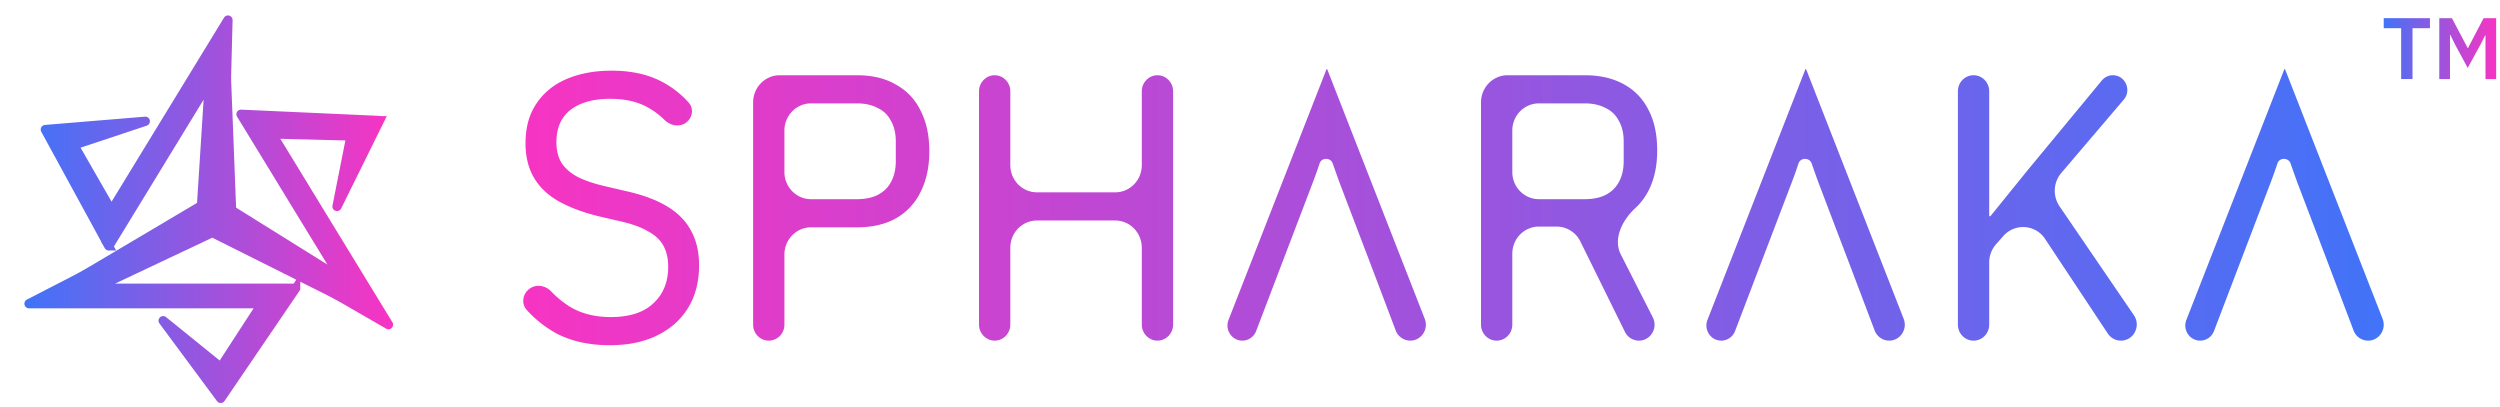 <svg xmlns="http://www.w3.org/2000/svg" fill="none" viewBox="0 0 344 56"><path fill="url(#a)" d="m48.782 41.812-19.555-13.04a.025.025 0 0 0-.025-.001L3.982 41.766c-.023.012-.014.046.011.046h31.984c.02 0 .031.022.02.038l-5.61 8.639a.024.024 0 0 1-.036.005l-7.886-6.385c-.023-.018-.052.01-.035.033l7.921 10.69c.01.014.03.014.04 0l10.314-15.156a.024.024 0 0 0-.02-.038H13.21c-.026 0-.034-.036-.01-.047l16.004-7.56a.024.024 0 0 1 .022 0l19.556 9.78Z"/><path fill="url(#b)" d="m8.95 39.394 21.73-9.478a.025.025 0 0 0 .015-.022l.697-27.133c0-.025-.032-.035-.045-.013l-15.99 26.167a.024.024 0 0 1-.042 0L10.2 20.003a.024.024 0 0 1 .014-.035l9.787-3.256c.028-.01.02-.05-.01-.048L6.236 17.8a.024.024 0 0 0-.02.036l8.738 16.016a.025.025 0 0 0 .043.001l13.735-22.479c.014-.021.047-.01.046.015l-1.073 16.877a.024.024 0 0 1-.012.02L8.95 39.393Z"/><path fill="url(#c)" d="M31.076 8.017 28.9 30.533a.024.024 0 0 0 .012.024l24.526 14.136c.022.013.046-.012.033-.034L42.014 25.913v-.004a.003.003 0 0 0 .002-.004l-4.527-7.407a.024.024 0 0 1 .022-.037l10.725.272c.015 0 .027.014.024.029l-1.911 9.643c-.006.028.033.042.046.016l5.84-11.829a.024.024 0 0 0-.02-.035l-19.051-.86c-.02 0-.033.02-.022.037l5.728 9.373-.001.004a.003.003 0 0 0-.001.003l8.002 13.093c.013.022-.012.047-.034.033L31.9 28.925a.024.024 0 0 1-.012-.02l-.812-20.888Z"/><path stroke="url(#d)" stroke-width="1.223" d="m48.782 41.812-19.555-13.04a.025.025 0 0 0-.025-.001L3.982 41.766c-.023.012-.014.046.011.046h31.984c.02 0 .031.022.02.038l-5.61 8.639a.024.024 0 0 1-.036.005l-7.886-6.385c-.023-.018-.052.01-.035.033l7.921 10.69c.01.014.03.014.04 0l10.314-15.156a.024.024 0 0 0-.02-.038H13.21c-.026 0-.034-.036-.01-.047l16.004-7.56a.024.024 0 0 1 .022 0l19.556 9.78Z"/><path stroke="url(#e)" stroke-width="1.223" d="m8.95 39.394 21.73-9.478a.025.025 0 0 0 .015-.022l.697-27.133c0-.025-.032-.035-.045-.013l-15.99 26.167a.024.024 0 0 1-.042 0L10.2 20.003a.024.024 0 0 1 .014-.035l9.787-3.256c.028-.01.02-.05-.01-.048L6.236 17.8a.024.024 0 0 0-.02.036l8.738 16.016a.025.025 0 0 0 .043.001l13.735-22.479c.014-.021.047-.01.046.015l-1.073 16.877a.024.024 0 0 1-.012.02L8.95 39.393Z"/><path stroke="url(#f)" stroke-width="1.223" d="M31.076 8.017 28.9 30.533a.024.024 0 0 0 .012.024l24.526 14.136c.022.013.046-.012.033-.034L42.014 25.913v-.004a.003.003 0 0 0 .002-.004l-4.527-7.407a.024.024 0 0 1 .022-.037l10.725.272c.015 0 .027.014.024.029l-1.911 9.643c-.006.028.033.042.046.016l5.84-11.829a.024.024 0 0 0-.02-.035l-19.051-.86c-.02 0-.033.02-.022.037l5.728 9.373-.001.004a.003.003 0 0 0-.001.003l8.002 13.093c.013.022-.012.047-.034.033L31.9 28.925a.024.024 0 0 1-.012-.02l-.812-20.888Z"/><path fill="url(#g)" d="M84.15 9.725c2.7 0 5.007.505 6.92 1.516a12.966 12.966 0 0 1 3.702 2.888c.733.819.516 2.083-.362 2.737-.905.675-2.163.44-2.967-.357a10.409 10.409 0 0 0-2.27-1.71c-1.4-.801-3.143-1.202-5.228-1.202-2.289 0-4.1.505-5.433 1.516-1.298 1.012-1.948 2.495-1.948 4.448 0 1.15.24 2.11.718 2.878.513.767 1.265 1.412 2.256 1.935.99.489 2.238.908 3.741 1.256l2.922.68c2.323.524 4.22 1.239 5.689 2.146 1.469.907 2.546 2.023 3.23 3.348.717 1.326 1.075 2.895 1.075 4.708 0 2.233-.495 4.17-1.486 5.809-.99 1.639-2.41 2.912-4.255 3.819-1.81.906-3.997 1.36-6.56 1.36-2.87 0-5.348-.558-7.432-1.674a15.87 15.87 0 0 1-3.982-3.172c-.748-.822-.59-2.099.253-2.82.913-.782 2.27-.609 3.105.26.87.905 1.796 1.648 2.777 2.227 1.538.871 3.349 1.307 5.433 1.307 2.563 0 4.51-.628 5.843-1.883 1.367-1.256 2.05-2.93 2.05-5.023 0-1.15-.222-2.127-.666-2.93-.444-.802-1.162-1.465-2.153-1.988-.957-.558-2.221-1.011-3.793-1.36l-2.921-.68c-2.153-.524-3.98-1.204-5.484-2.041s-2.649-1.919-3.434-3.244c-.786-1.326-1.18-2.913-1.18-4.761 0-2.163.496-3.976 1.486-5.441.991-1.5 2.376-2.634 4.153-3.402 1.81-.767 3.878-1.15 6.201-1.15Z"/><path fill="url(#h)" fill-rule="evenodd" d="M117.879 10.352c2.153 0 3.964.436 5.433 1.308 1.503.837 2.632 2.04 3.383 3.61.786 1.535 1.179 3.384 1.179 5.547 0 2.127-.393 3.976-1.179 5.545a8.271 8.271 0 0 1-3.383 3.663c-1.469.837-3.28 1.256-5.433 1.256h-6.282c-2.022 0-3.661 1.673-3.661 3.737v9.657c0 1.213-.964 2.197-2.153 2.197s-2.152-.984-2.152-2.197V14.09c0-2.064 1.638-3.738 3.66-3.738h10.588Zm-6.282 3.872c-2.022 0-3.661 1.674-3.661 3.738v5.71c0 2.064 1.639 3.736 3.661 3.736h6.282c1.128 0 2.085-.19 2.87-.574.821-.419 1.436-1.012 1.846-1.78.444-.802.666-1.76.666-2.877v-2.72c0-1.117-.222-2.059-.666-2.826a3.845 3.845 0 0 0-1.846-1.78c-.785-.418-1.742-.627-2.87-.627h-6.282Z" clip-rule="evenodd"/><path fill="url(#i)" d="M159.265 10.352c1.189 0 2.152.985 2.152 2.198v32.125c0 1.213-.963 2.197-2.152 2.197s-2.153-.984-2.153-2.197v-10.6c0-2.063-1.639-3.736-3.661-3.736H142.68c-2.022 0-3.661 1.673-3.661 3.737v10.599c0 1.213-.964 2.197-2.152 2.197-1.189 0-2.153-.984-2.153-2.197V12.55c0-1.213.964-2.198 2.153-2.198 1.188 0 2.152.985 2.152 2.198v10.18c0 2.064 1.639 3.737 3.661 3.737h10.771c2.022 0 3.661-1.673 3.661-3.737V12.55c0-1.213.964-2.198 2.153-2.198Z"/><path fill="url(#j)" fill-rule="evenodd" d="M218.037 10.352c2.084 0 3.861.402 5.33 1.204 1.504.802 2.649 1.97 3.435 3.505.82 1.535 1.229 3.42 1.229 5.651 0 2.65-.614 4.848-1.844 6.592-.346.49-.735.934-1.167 1.33-1.775 1.63-3.096 4.223-1.996 6.385l4.399 8.644c.744 1.463-.295 3.21-1.909 3.21a2.15 2.15 0 0 1-1.923-1.21l-6.129-12.43a3.654 3.654 0 0 0-3.27-2.057h-2.438c-2.022 0-3.66 1.673-3.66 3.737v9.762c0 1.213-.965 2.197-2.153 2.197-1.189 0-2.153-.984-2.153-2.197V14.09c0-2.064 1.639-3.738 3.661-3.738h10.588Zm-6.283 3.872c-2.022 0-3.66 1.674-3.66 3.738v5.71c0 2.064 1.638 3.736 3.66 3.736h6.283c1.128 0 2.084-.19 2.87-.574.82-.419 1.436-1.012 1.846-1.78.444-.802.666-1.76.666-2.877v-2.72c0-1.117-.222-2.059-.666-2.826a3.85 3.85 0 0 0-1.846-1.78c-.786-.418-1.742-.627-2.87-.627h-6.283Z" clip-rule="evenodd"/><path fill="url(#k)" d="M248.462 9.5c.03 0 .058.02.07.049l13.414 34.32c.562 1.439-.476 3.003-1.994 3.003a2.148 2.148 0 0 1-2.002-1.4l-3.533-9.33-1.457-3.817-2.721-7.153c-.333-.911-.652-1.808-.959-2.692-.284-.82-1.539-.827-1.802 0-.281.857-.6 1.754-.958 2.692l-7.774 20.374a2.044 2.044 0 0 1-1.903 1.326c-1.443 0-2.43-1.488-1.895-2.857l13.479-34.491a.037.037 0 0 1 .035-.024Z"/><path fill="url(#l)" d="M290.73 10.352c1.703 0 2.616 2.045 1.499 3.357l-8.595 10.09a3.797 3.797 0 0 0-.242 4.587l10.232 14.99c1.006 1.475-.027 3.496-1.788 3.496a2.166 2.166 0 0 1-1.804-.978l-8.622-13.01a3.616 3.616 0 0 0-5.753-.406l-1.003 1.137a3.782 3.782 0 0 0-.94 2.5v8.56c0 1.213-.964 2.197-2.152 2.197-1.189 0-2.154-.984-2.154-2.197V12.55c0-1.213.965-2.198 2.154-2.198 1.188 0 2.152.985 2.152 2.198v17.107c0 .059.047.107.105.107.031 0 .06-.015.08-.04l5.094-6.292 10.22-12.36c.378-.457.933-.72 1.517-.72Z"/><path fill="url(#m)" d="M314.361 9.5c.031 0 .059.02.07.049l13.414 34.32c.562 1.439-.476 3.003-1.993 3.003a2.147 2.147 0 0 1-2.002-1.4l-3.534-9.33-4.179-10.97c-.332-.91-.651-1.809-.957-2.692-.285-.82-1.54-.827-1.803 0a59.67 59.67 0 0 1-.958 2.692l-7.773 20.374a2.045 2.045 0 0 1-1.903 1.326c-1.444 0-2.432-1.488-1.897-2.857l13.48-34.491a.039.039 0 0 1 .035-.024Z"/><path fill="url(#n)" d="M183.38 22.48c-.284-.82-1.538-.827-1.801 0a59.684 59.684 0 0 1-.959 2.692l-7.773 20.374a2.044 2.044 0 0 1-1.902 1.326c-1.444 0-2.432-1.488-1.897-2.857l13.48-34.491a.038.038 0 0 1 .035-.024c.031 0 .058.02.069.049l13.414 34.32c.562 1.439-.476 3.003-1.993 3.003a2.15 2.15 0 0 1-2.003-1.4l-3.532-9.33-1.458-3.817-2.721-7.153c-.332-.911-.652-1.808-.959-2.692Z"/><path fill="url(#o)" d="M330.4 10.876V3.88H328V2.5h6.36v1.38h-2.4v6.996h-1.56Z"/><path fill="url(#p)" d="M335.645 10.876V2.5h1.74l2.172 4.116h.036l2.148-4.116h1.728v8.376h-1.464V4.864h-.048l-.648 1.284-1.752 3.192-1.728-3.192-.66-1.344h-.048v6.072h-1.476Z"/><defs><linearGradient id="a" x1="3.893" x2="53.521" y1="28.765" y2="28.765" gradientUnits="userSpaceOnUse"><stop stop-color="#4173F8"/><stop offset="1" stop-color="#F734C3"/></linearGradient><linearGradient id="b" x1="3.893" x2="53.521" y1="28.765" y2="28.765" gradientUnits="userSpaceOnUse"><stop stop-color="#4173F8"/><stop offset="1" stop-color="#F734C3"/></linearGradient><linearGradient id="c" x1="3.893" x2="53.521" y1="28.765" y2="28.765" gradientUnits="userSpaceOnUse"><stop stop-color="#4173F8"/><stop offset="1" stop-color="#F734C3"/></linearGradient><linearGradient id="d" x1="3.893" x2="53.521" y1="28.765" y2="28.765" gradientUnits="userSpaceOnUse"><stop stop-color="#4173F8"/><stop offset="1" stop-color="#F734C3"/></linearGradient><linearGradient id="e" x1="3.893" x2="53.521" y1="28.765" y2="28.765" gradientUnits="userSpaceOnUse"><stop stop-color="#4173F8"/><stop offset="1" stop-color="#F734C3"/></linearGradient><linearGradient id="f" x1="3.893" x2="53.521" y1="28.765" y2="28.765" gradientUnits="userSpaceOnUse"><stop stop-color="#4173F8"/><stop offset="1" stop-color="#F734C3"/></linearGradient><linearGradient id="g" x1="72" x2="328" y1="28.5" y2="28.5" gradientUnits="userSpaceOnUse"><stop stop-color="#F734C3"/><stop offset="1" stop-color="#4173F8"/></linearGradient><linearGradient id="h" x1="72" x2="328" y1="28.5" y2="28.5" gradientUnits="userSpaceOnUse"><stop stop-color="#F734C3"/><stop offset="1" stop-color="#4173F8"/></linearGradient><linearGradient id="i" x1="72" x2="328" y1="28.5" y2="28.5" gradientUnits="userSpaceOnUse"><stop stop-color="#F734C3"/><stop offset="1" stop-color="#4173F8"/></linearGradient><linearGradient id="j" x1="72" x2="328" y1="28.5" y2="28.5" gradientUnits="userSpaceOnUse"><stop stop-color="#F734C3"/><stop offset="1" stop-color="#4173F8"/></linearGradient><linearGradient id="k" x1="72" x2="328" y1="28.5" y2="28.5" gradientUnits="userSpaceOnUse"><stop stop-color="#F734C3"/><stop offset="1" stop-color="#4173F8"/></linearGradient><linearGradient id="l" x1="72" x2="328" y1="28.5" y2="28.5" gradientUnits="userSpaceOnUse"><stop stop-color="#F734C3"/><stop offset="1" stop-color="#4173F8"/></linearGradient><linearGradient id="m" x1="72" x2="328" y1="28.5" y2="28.5" gradientUnits="userSpaceOnUse"><stop stop-color="#F734C3"/><stop offset="1" stop-color="#4173F8"/></linearGradient><linearGradient id="n" x1="72" x2="328" y1="28.5" y2="28.5" gradientUnits="userSpaceOnUse"><stop stop-color="#F734C3"/><stop offset="1" stop-color="#4173F8"/></linearGradient><linearGradient id="o" x1="328" x2="343.469" y1="6.688" y2="6.688" gradientUnits="userSpaceOnUse"><stop stop-color="#4173F8"/><stop offset="1" stop-color="#F734C3"/></linearGradient><linearGradient id="p" x1="328" x2="343.469" y1="6.688" y2="6.688" gradientUnits="userSpaceOnUse"><stop stop-color="#4173F8"/><stop offset="1" stop-color="#F734C3"/></linearGradient></defs></svg>